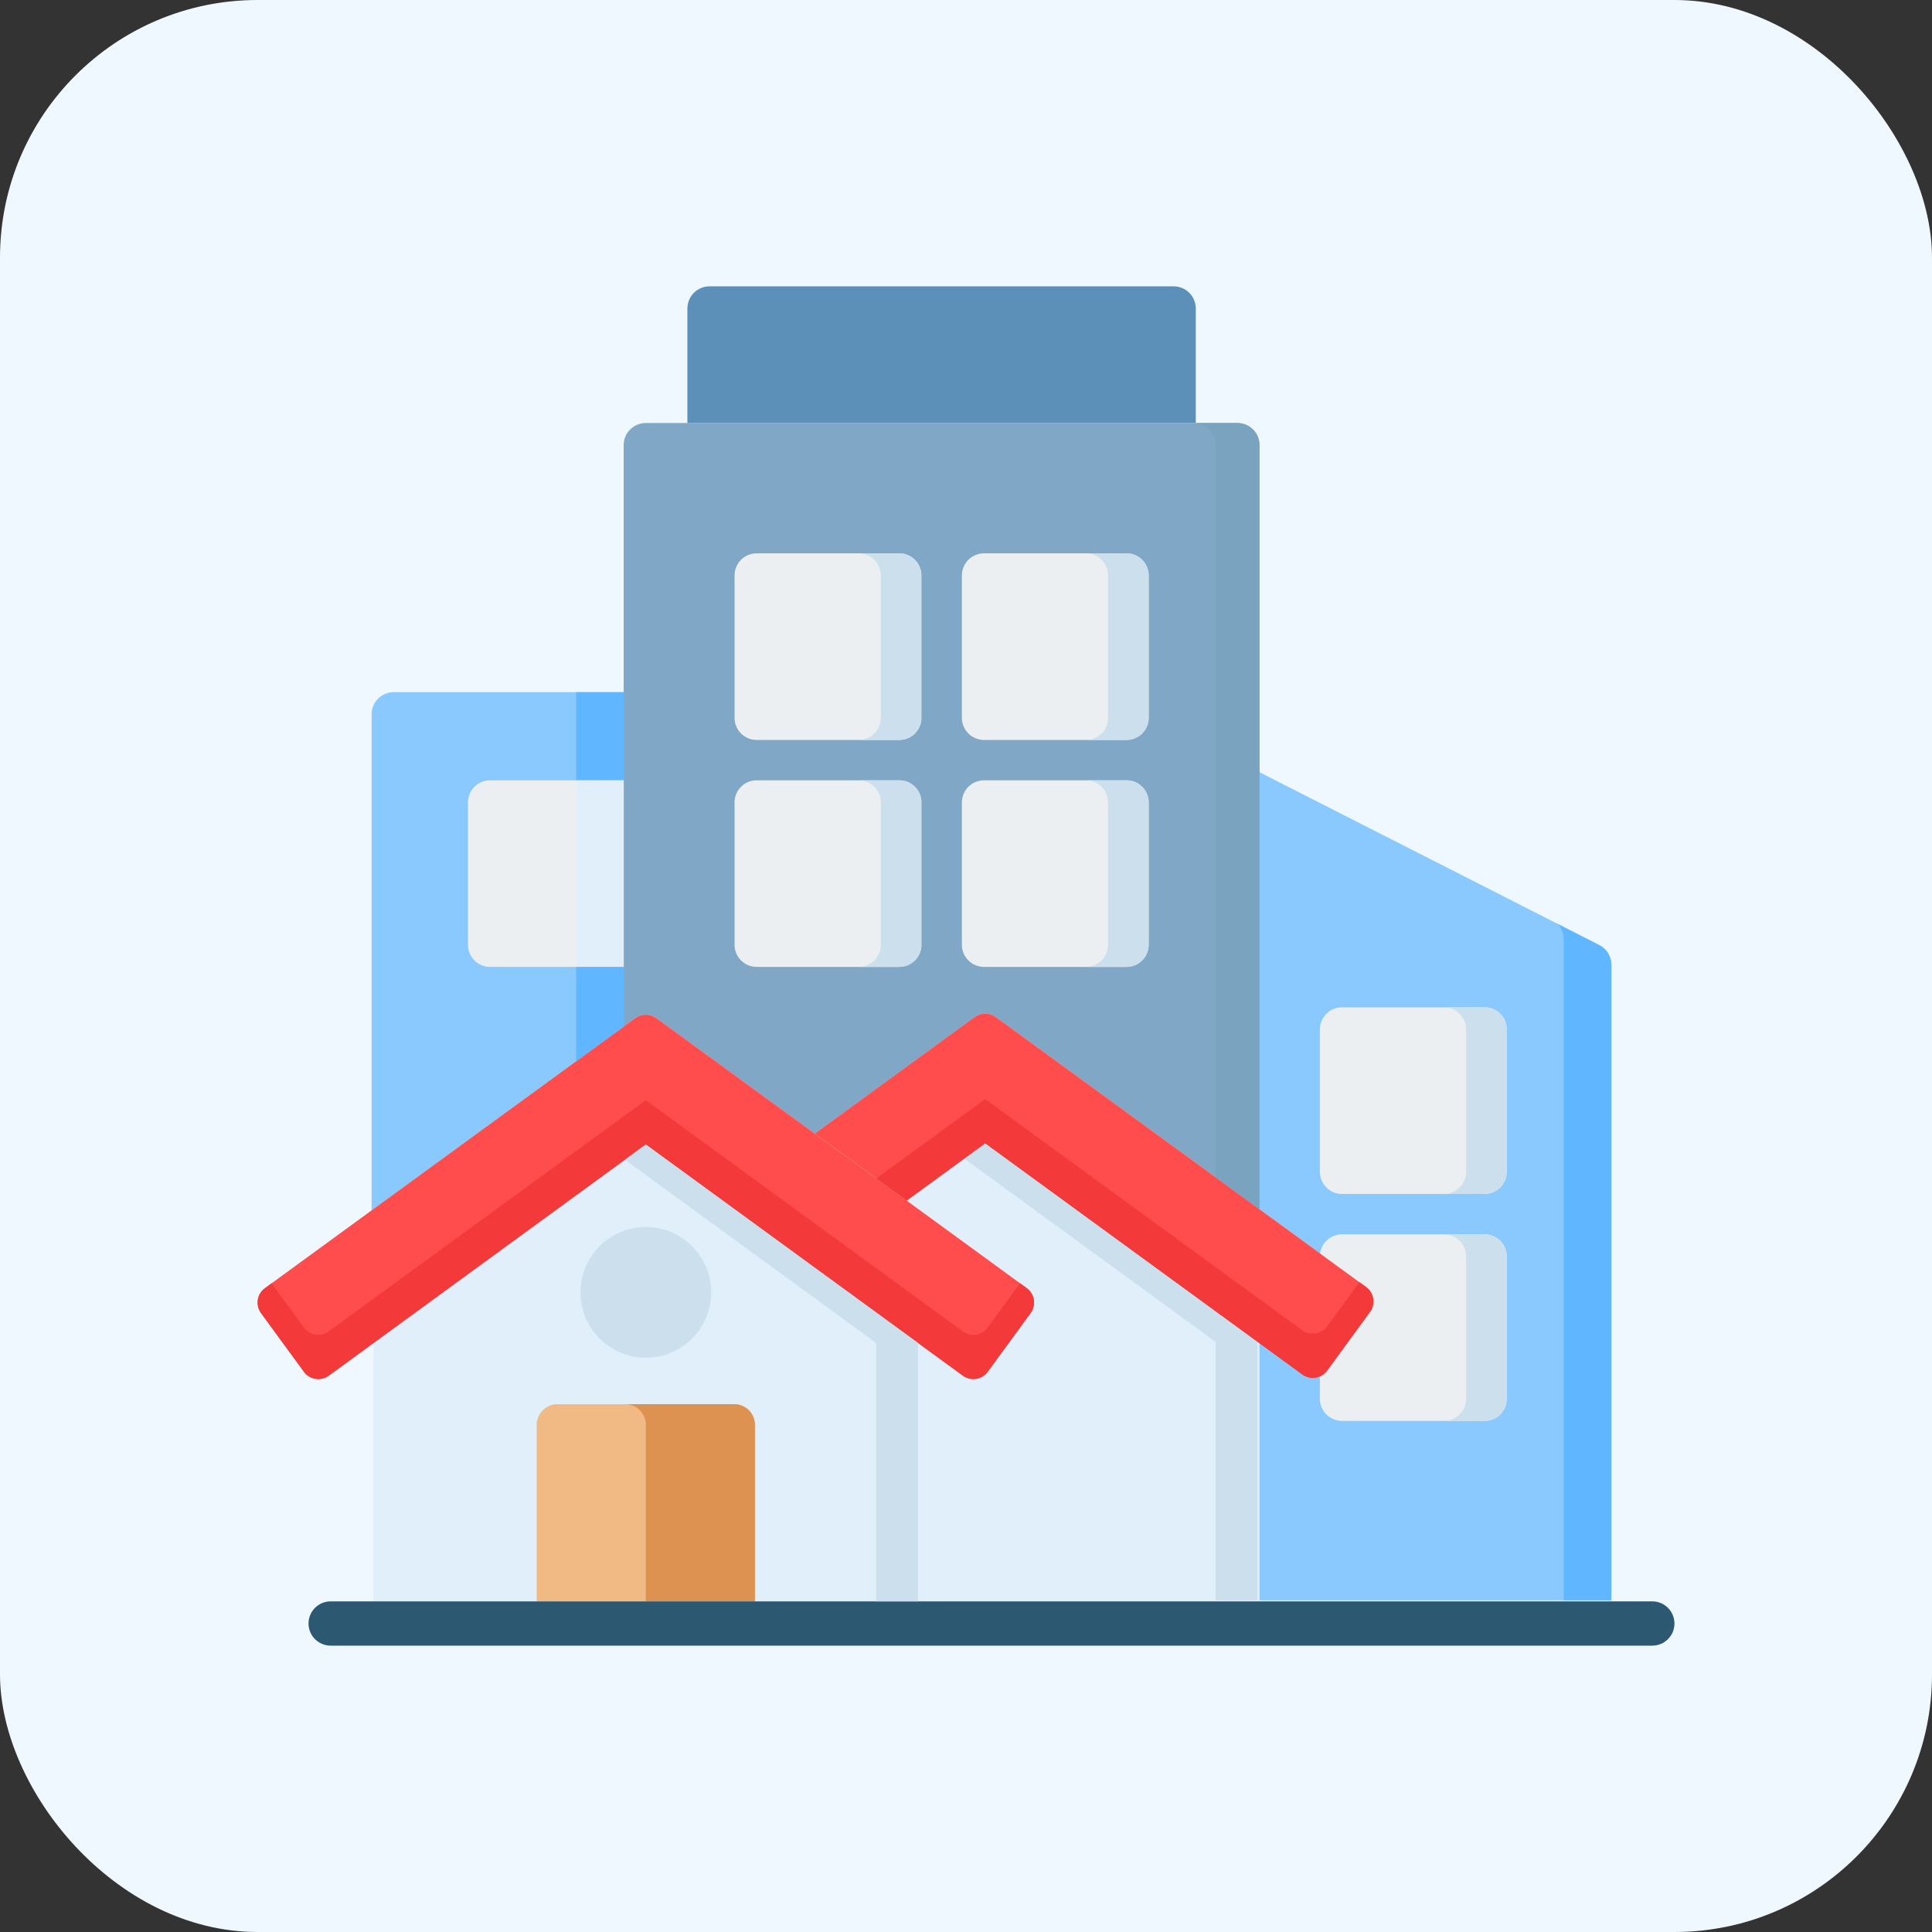 <svg width="60" height="60" viewBox="0 0 60 60" fill="none" xmlns="http://www.w3.org/2000/svg">
<rect x="0" y="0" width="60" height="60" fill="#333333" stroke="none"/>
<rect width="60" height="60" rx="8" fill="#F0F8FF"/>
<g clip-path="url(#clip0_208_8194)">
<path d="M51.312 49.732H50.041V29.964C50.041 29.705 49.896 29.468 49.666 29.351L39.114 23.984V13.824C39.114 13.444 38.806 13.137 38.426 13.137H37.135V9.581C37.135 9.201 36.828 8.893 36.448 8.893H22.035C21.655 8.893 21.347 9.201 21.347 9.581V13.136H20.056C19.676 13.136 19.369 13.444 19.369 13.823V21.495H12.227C11.847 21.495 11.54 21.803 11.54 22.182V37.589L8.228 40.003C8.169 40.046 8.119 40.1 8.081 40.162C8.043 40.224 8.018 40.293 8.007 40.365C7.995 40.437 7.998 40.511 8.016 40.581C8.033 40.652 8.064 40.719 8.107 40.778L9.438 42.599C9.618 42.846 9.965 42.9 10.211 42.72L11.601 41.706V49.73H10.269C9.889 49.73 9.581 50.037 9.581 50.417C9.581 50.797 9.889 51.105 10.269 51.105H51.312C51.692 51.105 52 50.797 52 50.417C52 50.04 51.692 49.732 51.312 49.732Z" fill="#E1EFFB"/>
<path d="M49.667 29.35L39.115 23.983V37.556L42.427 39.97C42.486 40.012 42.536 40.066 42.574 40.129C42.611 40.191 42.637 40.26 42.648 40.332C42.659 40.404 42.656 40.477 42.639 40.548C42.622 40.618 42.591 40.685 42.548 40.744L41.217 42.566C41.13 42.684 41 42.764 40.855 42.786C40.71 42.809 40.562 42.773 40.444 42.687L39.115 41.718V49.698H50.043V29.964C50.043 29.704 49.898 29.468 49.667 29.35ZM19.416 21.496H12.229C11.849 21.496 11.541 21.803 11.541 22.183V37.589L19.416 31.847V21.496Z" fill="#8AC9FE"/>
<path d="M46.106 31.283H41.678C41.298 31.283 40.99 31.591 40.99 31.971V36.391C40.99 36.771 41.298 37.079 41.678 37.079H46.106C46.486 37.079 46.794 36.771 46.794 36.391V31.971C46.794 31.591 46.485 31.283 46.106 31.283Z" fill="#ECEFF1"/>
<path d="M19.729 31.618C19.824 31.549 19.938 31.512 20.055 31.512C20.173 31.512 20.287 31.549 20.381 31.618L25.302 35.206L30.27 31.584C30.364 31.515 30.478 31.478 30.596 31.478C30.713 31.478 30.827 31.515 30.922 31.584L39.114 37.556V13.824C39.114 13.444 38.806 13.137 38.427 13.137H20.057C19.677 13.137 19.369 13.444 19.369 13.824V31.881L19.729 31.618Z" fill="#81A7C6"/>
<path d="M42.427 39.969L30.922 31.583C30.828 31.514 30.713 31.477 30.596 31.477C30.479 31.477 30.365 31.514 30.27 31.583L25.303 35.204L28.157 37.285L30.596 35.506L40.442 42.685C40.689 42.866 41.035 42.812 41.216 42.564L42.547 40.742C42.728 40.497 42.674 40.15 42.427 39.969Z" fill="#FF4C4C"/>
<path d="M46.106 38.332H41.678C41.329 38.332 41.042 38.592 40.997 38.928L42.427 39.97C42.486 40.013 42.536 40.067 42.574 40.129C42.612 40.191 42.637 40.26 42.648 40.332C42.659 40.404 42.656 40.477 42.639 40.548C42.622 40.619 42.591 40.685 42.548 40.744L41.217 42.566C41.157 42.649 41.078 42.709 40.99 42.748V43.44C40.99 43.82 41.298 44.128 41.678 44.128H46.106C46.486 44.128 46.794 43.82 46.794 43.44V39.02C46.794 38.64 46.485 38.332 46.106 38.332Z" fill="#ECEFF1"/>
<path d="M23.443 49.732V44.25C23.443 44.08 23.376 43.917 23.256 43.797C23.136 43.677 22.973 43.609 22.803 43.609H17.308C17.224 43.609 17.141 43.626 17.063 43.658C16.985 43.69 16.915 43.737 16.855 43.797C16.796 43.856 16.749 43.927 16.717 44.005C16.684 44.082 16.668 44.166 16.668 44.25V49.732H23.443Z" fill="#F1BA84"/>
<path d="M20.056 44.249V49.731H23.444V44.249C23.444 44.079 23.377 43.916 23.256 43.796C23.136 43.676 22.974 43.608 22.804 43.608H19.416C19.769 43.608 20.056 43.895 20.056 44.249Z" fill="#DE9252"/>
<path d="M19.729 31.618L8.228 40.005C8.169 40.048 8.119 40.102 8.081 40.164C8.043 40.226 8.018 40.295 8.007 40.367C7.995 40.439 7.998 40.512 8.016 40.583C8.033 40.654 8.064 40.72 8.107 40.779L9.438 42.601C9.618 42.848 9.965 42.902 10.211 42.721L20.055 35.542L29.901 42.721C30.148 42.902 30.494 42.848 30.675 42.6L32.006 40.778C32.049 40.719 32.08 40.653 32.097 40.582C32.114 40.511 32.117 40.438 32.106 40.366C32.094 40.294 32.069 40.225 32.031 40.163C31.993 40.101 31.943 40.047 31.885 40.004L20.381 31.617C20.286 31.549 20.172 31.512 20.055 31.512C19.938 31.512 19.823 31.549 19.729 31.618Z" fill="#FF4C4C"/>
<path d="M31.886 40.005L31.678 39.854L30.675 41.228C30.588 41.346 30.458 41.425 30.313 41.448C30.168 41.471 30.02 41.435 29.901 41.349L20.055 34.168L10.21 41.347C10.092 41.434 9.944 41.47 9.799 41.447C9.654 41.425 9.523 41.345 9.437 41.227L8.434 39.855L8.228 40.005C8.169 40.048 8.119 40.102 8.081 40.164C8.043 40.226 8.018 40.295 8.007 40.367C7.995 40.439 7.998 40.512 8.016 40.583C8.033 40.654 8.064 40.72 8.107 40.779L9.438 42.601C9.618 42.848 9.965 42.902 10.211 42.721L20.055 35.542L29.901 42.721C30.148 42.902 30.494 42.848 30.675 42.6L32.006 40.778C32.049 40.72 32.08 40.653 32.098 40.583C32.115 40.512 32.118 40.439 32.107 40.367C32.096 40.295 32.071 40.226 32.033 40.164C31.995 40.102 31.945 40.048 31.886 40.005Z" fill="#F33939"/>
<path d="M20.057 42.164C21.178 42.164 22.087 41.256 22.087 40.136C22.087 39.015 21.178 38.107 20.057 38.107C18.936 38.107 18.027 39.015 18.027 40.136C18.027 41.256 18.936 42.164 20.057 42.164Z" fill="#CCDFED"/>
<path d="M28.616 17.872V22.292C28.616 22.672 28.308 22.98 27.928 22.98H23.5C23.12 22.98 22.812 22.672 22.812 22.292V17.872C22.812 17.492 23.12 17.184 23.5 17.184H27.928C28.308 17.184 28.616 17.493 28.616 17.872ZM34.986 17.184H30.56C30.18 17.184 29.872 17.492 29.872 17.872V22.292C29.872 22.672 30.18 22.98 30.56 22.98H34.986C35.365 22.98 35.673 22.672 35.673 22.292V17.872C35.673 17.493 35.365 17.184 34.986 17.184ZM27.928 24.233H23.5C23.12 24.233 22.812 24.54 22.812 24.92V29.341C22.812 29.721 23.12 30.028 23.5 30.028H27.928C28.308 30.028 28.616 29.721 28.616 29.341V24.92C28.616 24.54 28.308 24.233 27.928 24.233ZM34.986 24.233H30.56C30.18 24.233 29.872 24.54 29.872 24.92V29.341C29.872 29.721 30.18 30.028 30.56 30.028H34.986C35.365 30.028 35.673 29.721 35.673 29.341V24.92C35.673 24.54 35.365 24.233 34.986 24.233Z" fill="#ECEFF1"/>
<path d="M46.105 31.283H44.844C45.224 31.283 45.531 31.591 45.531 31.971V36.391C45.531 36.771 45.224 37.079 44.844 37.079H46.105C46.485 37.079 46.793 36.771 46.793 36.391V31.971C46.793 31.591 46.484 31.283 46.105 31.283ZM46.105 38.332H44.844C45.224 38.332 45.531 38.639 45.531 39.019V43.44C45.531 43.82 45.224 44.127 44.844 44.127H46.105C46.485 44.127 46.793 43.82 46.793 43.44V39.019C46.793 38.639 46.484 38.332 46.105 38.332Z" fill="#CCDFED"/>
<path d="M28.61 29.341V24.92C28.61 24.9 28.612 24.88 28.613 24.86C28.582 24.509 28.288 24.233 27.929 24.233H26.668C27.048 24.233 27.355 24.54 27.355 24.92V29.341C27.355 29.721 27.048 30.028 26.668 30.028H27.929C28.101 30.028 28.267 29.964 28.393 29.848C28.52 29.732 28.599 29.572 28.613 29.401C28.611 29.381 28.61 29.361 28.61 29.341ZM27.354 17.872V22.292C27.354 22.672 27.046 22.98 26.666 22.98H27.928C28.099 22.98 28.265 22.915 28.392 22.799C28.518 22.683 28.597 22.524 28.612 22.352C28.61 22.332 28.608 22.312 28.608 22.292V17.872C28.608 17.851 28.61 17.831 28.612 17.811C28.581 17.46 28.287 17.184 27.928 17.184H26.666C27.046 17.184 27.354 17.493 27.354 17.872ZM34.986 17.184H33.724C34.104 17.184 34.412 17.492 34.412 17.872V22.292C34.412 22.672 34.104 22.98 33.724 22.98H34.986C35.365 22.98 35.673 22.672 35.673 22.292V17.872C35.673 17.493 35.365 17.184 34.986 17.184ZM34.986 24.233H33.724C34.104 24.233 34.412 24.54 34.412 24.92V29.341C34.412 29.721 34.104 30.028 33.724 30.028H34.986C35.365 30.028 35.673 29.721 35.673 29.341V24.92C35.673 24.54 35.365 24.233 34.986 24.233Z" fill="#CCDFED"/>
<path d="M51.313 51.107H10.27C9.89 51.107 9.582 50.8 9.582 50.42C9.582 50.04 9.89 49.732 10.27 49.732H51.313C51.693 49.732 52.001 50.04 52.001 50.42C52.001 50.8 51.693 51.107 51.313 51.107Z" fill="#2D5871"/>
<path d="M27.21 49.732H28.509V41.706L20.056 35.542L19.406 36.016L27.21 41.706V49.732ZM37.751 49.697H39.049V41.671L30.595 35.508L29.947 35.981L37.751 41.671V49.697Z" fill="#CCDFED"/>
<path d="M42.427 39.97L42.219 39.819L41.215 41.193C41.128 41.311 40.998 41.39 40.853 41.413C40.708 41.436 40.56 41.4 40.441 41.314L30.595 34.134L27.215 36.599L28.158 37.286L30.596 35.507L40.443 42.686C40.69 42.867 41.036 42.813 41.217 42.565L42.548 40.743C42.728 40.498 42.674 40.15 42.427 39.97Z" fill="#F33939"/>
<path d="M37.136 13.137V9.581C37.136 9.201 36.828 8.893 36.449 8.893H22.035C21.655 8.893 21.348 9.201 21.348 9.581V13.136H37.136V13.137Z" fill="#5C90B9"/>
<path d="M37.75 13.827V36.562L39.114 37.556V13.824C39.114 13.444 38.806 13.137 38.426 13.137H37.062C37.442 13.137 37.75 13.445 37.75 13.827Z" fill="#79A3BF"/>
<path d="M19.37 24.233H15.221C14.841 24.233 14.533 24.541 14.533 24.92V29.341C14.533 29.721 14.841 30.029 15.221 30.029H19.371V24.233H19.37Z" fill="#ECEFF1"/>
<path d="M17.891 21.496H19.369V24.233H17.891V21.496Z" fill="#60B7FF"/>
<path d="M17.891 24.233H19.369V30H17.891V24.233Z" fill="#E1EFFB"/>
<path d="M19.369 31.881V30.029H17.891V32.958L19.369 31.881ZM48.563 49.697H50.042V29.964C50.042 29.705 49.896 29.468 49.666 29.351L48.375 28.695C48.497 28.828 48.564 29.003 48.563 29.183V49.697Z" fill="#60B7FF"/>
</g>
<defs>
<clipPath id="clip0_208_8194">
<rect width="44" height="44" fill="white" transform="translate(8 8)"/>
</clipPath>
</defs>
</svg>
